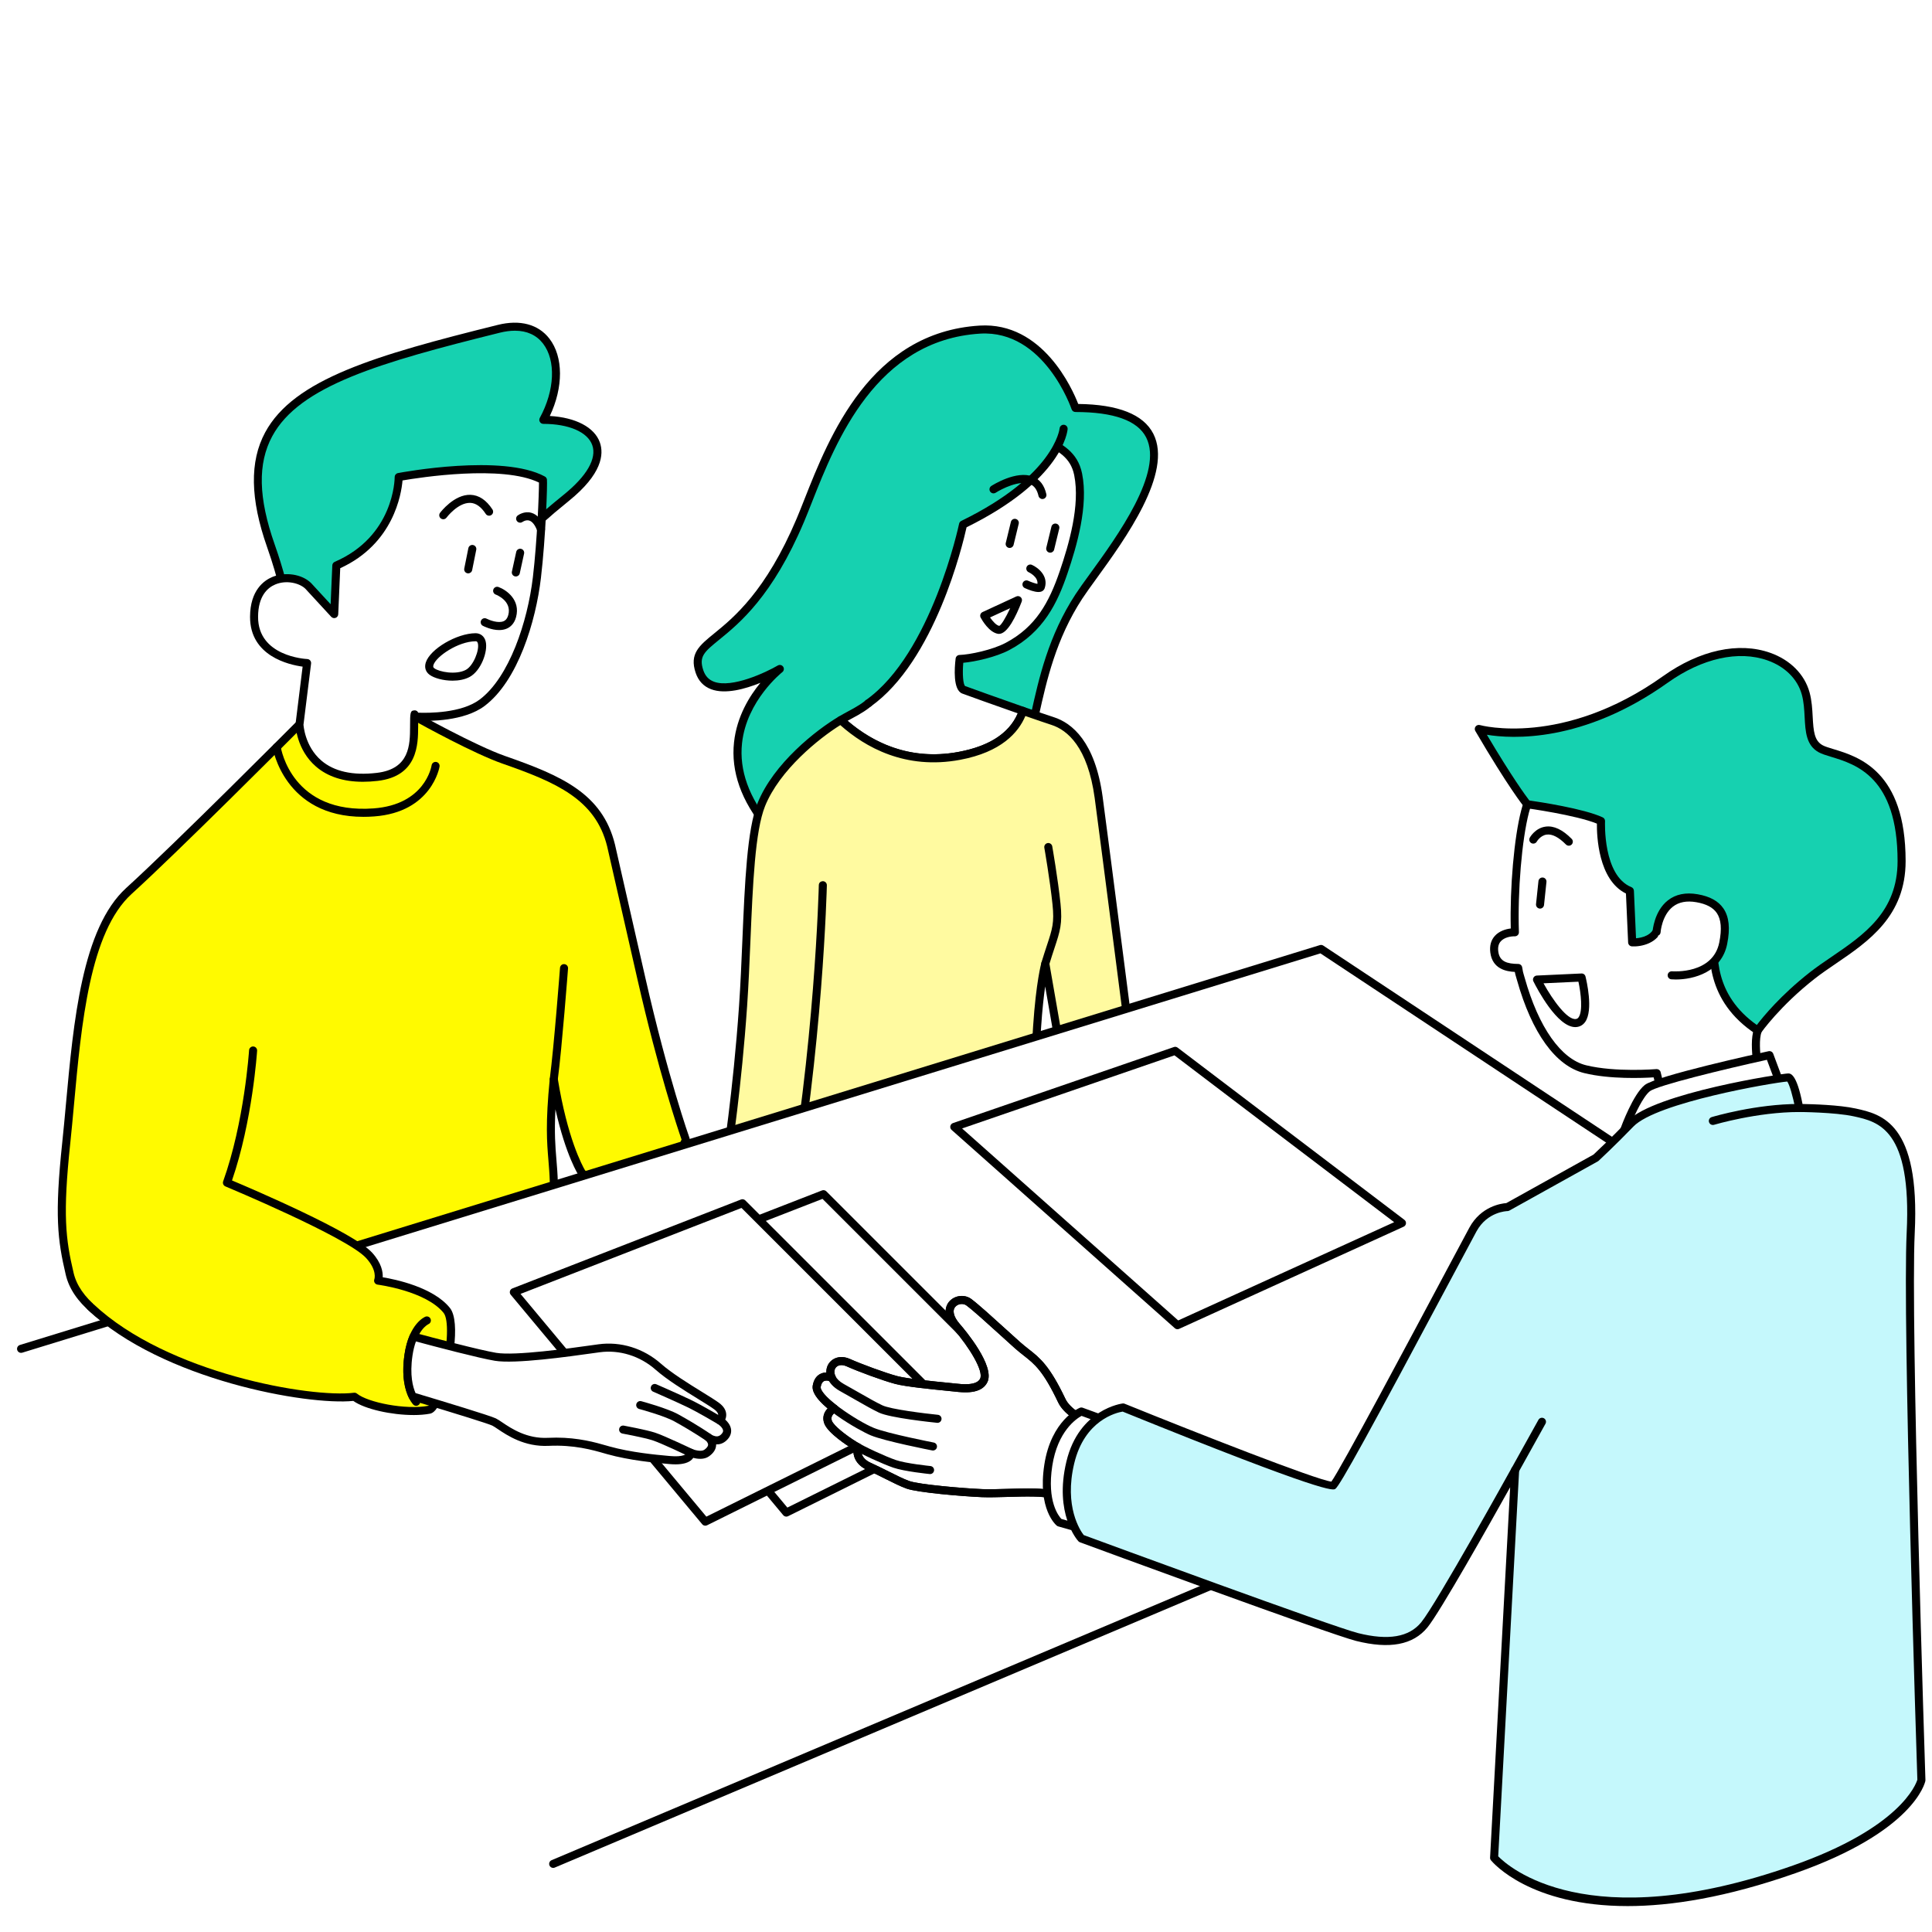 <?xml version="1.0" encoding="UTF-8"?>
<svg id="fig-faq-relation" xmlns="http://www.w3.org/2000/svg" viewBox="0 0 240 240">
  <defs>
    <style>
      .cls-1 {
        fill: #fffa00;
      }

      .cls-1, .cls-2, .cls-3, .cls-4, .cls-5, .cls-6 {
        stroke-width: 0px;
      }

      .cls-2 {
        fill: #000;
      }

      .cls-3 {
        fill: #c5f8fc;
      }

      .cls-4 {
        fill: #fffaa0;
      }

      .cls-5 {
        fill: #fff;
      }

      .cls-6 {
        fill: #16d1b0;
      }
    </style>
  </defs>
  <rect class="cls-5" width="240" height="240"/>
  <g>
    <g>
      <g>
        <path class="cls-1" d="M18.651,166.561c-5.254-2.028-9.149-4.724-9.995-8.318-1.033-4.389-1.361-7.457-.425-16.281,1.13-10.655,1.557-25.626,7.787-31.289,6.229-5.663,21.186-20.694,21.186-20.694l14.353-.967s7.238,4.053,11.04,5.38c6.371,2.223,11.751,4.345,13.308,10.618.057.23,2.011,8.809,3.775,16.564,2.866,12.602,5.512,19.983,5.512,19.983,0,0-1.517,4.734-6.265,5.309-3.504.425-6.586-1.069-6.586-1.069,0,0-2.171-3.233-3.551-11.728-.956,9.663.351,9.326-.057,16.62-.224,3.996,2.336,3.292,1.274,7.645-.815,3.341-12.105,23.376-51.357,8.227Z"/>
        <path class="cls-2" d="M44.542,172.635c-6.793,0-15.369-1.478-26.071-5.608-6.029-2.327-9.496-5.244-10.302-8.669-1.021-4.341-1.397-7.379-.435-16.449.16-1.507.306-3.1.456-4.741.938-10.252,2.001-21.873,7.492-26.865,6.148-5.59,21.018-20.527,21.167-20.677.086-.086.2-.138.321-.146l14.353-.967c.1-.004.194.016.278.063.072.04,7.244,4.047,10.96,5.344,6.991,2.439,12.061,4.653,13.629,10.97.058.234,2.006,8.785,3.777,16.574,2.827,12.429,5.469,19.852,5.495,19.925.037.104.039.217.005.321-.066.206-1.672,5.046-6.681,5.653-3.607.434-6.732-1.053-6.864-1.116-.08-.039-.147-.098-.197-.171-.077-.114-1.616-2.459-2.926-8.268-.152,2.948-.014,4.615.121,6.241.143,1.713.29,3.484.111,6.667-.094,1.677.321,2.411.76,3.188.553.978,1.125,1.989.501,4.549-.392,1.606-3.095,7.02-10.138,10.7-3.596,1.879-8.739,3.482-15.813,3.482ZM18.832,166.095c21.498,8.296,34.195,5.76,41.061,2.172,6.831-3.57,9.333-8.836,9.63-10.051.531-2.175.12-2.9-.399-3.819-.468-.828-.999-1.766-.888-3.735.174-3.114.03-4.85-.109-6.529-.187-2.249-.379-4.575.168-10.112.025-.25.231-.442.482-.451.268.005.469.172.509.42,1.202,7.397,3.024,10.774,3.403,11.416.604.263,3.259,1.319,6.18.965,3.916-.475,5.494-4.036,5.794-4.815-.411-1.183-2.865-8.422-5.469-19.87-1.777-7.813-3.717-16.33-3.773-16.554-1.447-5.829-6.295-7.932-12.987-10.267-3.565-1.244-9.966-4.774-10.99-5.343l-14.018.944c-1.501,1.506-15.215,15.255-21.07,20.578-5.204,4.73-6.248,16.145-7.169,26.216-.151,1.646-.297,3.244-.458,4.755-.946,8.917-.581,11.885.415,16.114.726,3.085,3.985,5.765,9.688,7.966Z"/>
      </g>
      <g>
        <path class="cls-6" d="M36.054,80.21s.578-3.936-2.405-12.418c-6.178-17.564,5.738-21.34,28.316-26.947,6.828-1.696,8.864,5.19,5.531,11.309,6.323.003,9.897,3.988,2.854,9.685-5.798,4.69-4.251,4.197-4.251,4.197l-30.045,14.174Z"/>
        <path class="cls-2" d="M36.055,80.709c-.105,0-.21-.033-.297-.098-.148-.109-.224-.291-.199-.473.006-.039.511-3.956-2.382-12.181-2.104-5.98-2.181-10.639-.238-14.242,3.579-6.636,13.769-9.597,28.905-13.356,2.751-.683,5.026-.078,6.404,1.706,1.746,2.26,1.745,6.045.052,9.611,3.202.176,5.551,1.402,6.217,3.287.521,1.472.274,3.927-3.853,7.265-2.8,2.265-3.767,3.23-4.101,3.623,0,0,0,.002,0,.003.096.245-.014.523-.252.635l-30.045,14.173c-.068.032-.14.047-.212.047ZM63.964,41.082c-.582,0-1.21.083-1.879.249-14.878,3.695-24.883,6.586-28.267,12.861-1.827,3.387-1.73,7.656.302,13.435,2.228,6.334,2.498,10.164,2.48,11.773l28.82-13.595c.167-.498,1.103-1.513,4.615-4.354,2.866-2.318,4.123-4.503,3.539-6.154-.576-1.628-2.905-2.641-6.079-2.642-.177,0-.34-.093-.43-.245-.09-.152-.094-.34-.009-.495,1.864-3.423,2.024-7.135.4-9.238-.817-1.058-2.006-1.596-3.493-1.596Z"/>
      </g>
      <g>
        <path class="cls-5" d="M38.292,72.785c-1.69-1.655-6.707-1.63-6.73,3.831-.023,5.461,6.589,5.752,6.589,5.752l-.947,7.611s.247,7.619,9.647,6.529c4.647-.539,4.582-4.118,4.591-6.352s.115-1.144.115-1.144c0,0,5.466.446,8.339-1.716,3.677-2.768,6.091-9.528,6.801-15.548.601-5.099.807-11.744.748-12.112-5.145-2.8-17.917-.376-17.917-.376,0,0,0,7.641-7.749,10.993l-.261,6.032-3.227-3.501Z"/>
        <path class="cls-2" d="M45.083,97.115c-2.416,0-4.372-.633-5.831-1.891-2.418-2.085-2.543-5.102-2.547-5.229l.888-7.183c-1.653-.221-6.552-1.292-6.531-6.198.014-3.297,1.737-4.509,2.763-4.938,1.618-.675,3.69-.354,4.818.751.006.006.012.012.018.019l2.411,2.616.209-4.83c.008-.191.125-.361.301-.438,7.342-3.176,7.447-10.236,7.448-10.535,0-.24.171-.446.407-.491.528-.1,13.008-2.425,18.25.428.136.074.23.207.254.36.074.462-.141,7.125-.746,12.25-.634,5.378-2.848,12.766-6.997,15.889-2.541,1.912-6.867,1.898-8.248,1.84-.003.164-.005.368-.006.622v.112c-.008,2.151-.022,6.155-5.033,6.735-.635.074-1.244.11-1.826.11ZM37.7,90.04c.007,0,.147,2.661,2.214,4.435,1.589,1.364,3.904,1.882,6.879,1.536,4.129-.479,4.14-3.523,4.148-5.746v-.112c.007-1.595.008-1.882.539-1.907.256-.02.397.124.474.287,1.233.047,5.363.076,7.64-1.637,3.648-2.745,5.946-9.616,6.605-15.207.539-4.571.759-10.424.756-11.743-4.578-2.229-14.839-.626-16.951-.263-.14,1.672-1.105,7.868-7.739,10.901l-.248,5.723c-.009.202-.138.379-.328.448-.19.069-.402.018-.54-.131l-3.217-3.491c-.729-.704-2.354-1.108-3.724-.534-.974.407-2.137,1.435-2.148,4.019-.021,4.91,5.861,5.238,6.112,5.25.139.006.27.071.359.177s.131.246.114.384l-.947,7.611h0Z"/>
      </g>
      <g>
        <path class="cls-5" d="M61.757,73.392s2.465.904,1.868,3.136c-.597,2.232-3.413.768-3.413.768"/>
        <path class="cls-2" d="M62.005,78.269c-.97,0-1.893-.461-2.025-.53-.245-.127-.339-.428-.212-.673.127-.245.428-.341.673-.214.364.188,1.458.611,2.126.313.281-.125.469-.375.574-.767.47-1.757-1.476-2.507-1.559-2.538-.258-.096-.39-.384-.294-.642s.38-.392.641-.296c1.001.367,2.745,1.62,2.178,3.735-.231.864-.747,1.251-1.138,1.424-.308.136-.639.188-.964.188Z"/>
      </g>
      <g>
        <path class="cls-5" d="M59.077,79.159c-2.935.025-6.963,3.113-5.421,4.258.802.596,3.085.967,4.451.234,1.536-.824,2.606-4.506.97-4.492Z"/>
        <path class="cls-2" d="M56.219,84.555c-1.158,0-2.299-.318-2.862-.736-.491-.365-.659-.923-.46-1.532.546-1.676,3.836-3.608,6.175-3.627h0c.599-.002,1.094.37,1.257,1.004.323,1.264-.599,3.685-1.986,4.428-.612.329-1.372.463-2.124.463ZM59.081,79.66c-2.168.018-4.885,1.872-5.233,2.937-.083.253.003.343.105.419.614.456,2.69.852,3.917.195.932-.5,1.707-2.451,1.49-3.299-.061-.235-.167-.249-.279-.252h0ZM59.077,79.16h.01-.01Z"/>
      </g>
      <g>
        <line class="cls-5" x1="58.671" y1="68.196" x2="58.162" y2="70.726"/>
        <path class="cls-2" d="M58.163,71.226c-.033,0-.066-.003-.099-.01-.271-.055-.446-.318-.392-.589l.509-2.53c.054-.271.32-.447.589-.392.271.055.446.318.392.589l-.509,2.53c-.048.237-.256.401-.49.401Z"/>
      </g>
      <g>
        <line class="cls-5" x1="64.614" y1="68.665" x2="64.079" y2="71.111"/>
        <path class="cls-2" d="M64.079,71.611c-.036,0-.071-.004-.107-.012-.27-.059-.44-.326-.381-.595l.536-2.446c.059-.271.326-.44.595-.381.27.059.44.326.381.595l-.536,2.446c-.051.234-.258.393-.488.393Z"/>
      </g>
      <g>
        <path class="cls-5" d="M55.065,64.007s3.196-4.277,5.693-.443"/>
        <path class="cls-2" d="M55.064,64.506c-.104,0-.209-.032-.299-.1-.221-.166-.266-.478-.101-.699.07-.094,1.751-2.3,3.779-2.239,1.048.034,1.968.647,2.733,1.822.151.231.085.541-.146.692-.232.15-.542.085-.692-.146-.576-.885-1.224-1.345-1.925-1.369-1.541-.035-2.935,1.819-2.948,1.838-.099.131-.249.2-.401.2Z"/>
      </g>
      <g>
        <path class="cls-5" d="M70.065,120.265s-.743,9.769-1.274,13.804"/>
        <path class="cls-2" d="M68.792,134.569c-.021,0-.043-.001-.066-.004-.273-.036-.466-.287-.43-.561.523-3.976,1.264-13.679,1.271-13.776.021-.275.258-.486.537-.46.275.021.481.261.46.537-.007.098-.75,9.829-1.277,13.831-.033.251-.248.435-.495.435Z"/>
      </g>
      <path class="cls-2" d="M45.139,101.469c-9.827,0-11.248-8.489-11.262-8.579-.042-.272.145-.527.417-.569.273-.039.528.145.571.417.054.344,1.431,8.421,11.534,7.685,6.372-.466,7.186-5.156,7.217-5.355.043-.272.296-.457.57-.417.272.042.459.295.418.568-.008.057-.941,5.675-8.132,6.201-.461.034-.906.05-1.334.05Z"/>
      <g>
        <path class="cls-5" d="M64.614,64.431s1.626-1.23,2.586,1.316"/>
        <path class="cls-2" d="M67.2,66.248c-.202,0-.393-.124-.468-.324-.268-.709-.609-1.144-.99-1.258-.422-.125-.826.164-.83.167-.223.162-.535.115-.698-.105-.164-.22-.121-.529.098-.695.032-.024.794-.591,1.7-.33.708.205,1.265.833,1.655,1.868.098.258-.033.547-.292.644-.058.022-.118.032-.176.032Z"/>
      </g>
    </g>
    <g>
      <g>
        <path class="cls-6" d="M133.591,50.681s-3.393-10.263-11.871-9.735c-14.795.92-19.338,16.674-22.298,23.675-6.796,16.069-14.122,14.059-12.53,18.798,1.55,4.611,9.981-.319,9.981-.319,0,0-10.795,8.388-1.451,19.644,9.344,11.255,27.317-1.745,30.467-6.134s2.308-13.616,8.148-22.536c3.542-5.41,19.328-23.394-.446-23.394Z"/>
        <path class="cls-2" d="M105.089,107.719c-4.106,0-7.486-1.564-10.052-4.655-2.955-3.559-4.251-7.214-3.853-10.864.349-3.198,1.92-5.733,3.277-7.378-1.877.763-4.357,1.461-6.119.8-.939-.352-1.587-1.04-1.925-2.044-.796-2.37.44-3.376,2.311-4.899,2.399-1.953,6.413-5.221,10.233-14.253.307-.727.632-1.548.983-2.438,3.058-7.741,8.175-20.698,21.745-21.542,7.858-.482,11.549,7.921,12.252,9.736,4.966.055,8.104,1.3,9.329,3.701,2.47,4.842-3.504,13.08-7.074,18.002-.706.974-1.315,1.814-1.74,2.463-3.286,5.018-4.451,10.253-5.387,14.46-.731,3.288-1.363,6.128-2.774,8.093-2.044,2.848-11.481,10.484-20.623,10.806-.196.007-.391.01-.583.01ZM96.873,82.601c.161,0,.318.078.414.22.148.218.101.513-.106.675-.044.035-4.428,3.509-5.003,8.823-.364,3.367.857,6.768,3.629,10.107,2.478,2.985,5.777,4.43,9.83,4.284,8.385-.295,17.711-7.417,19.846-10.39,1.292-1.799,1.903-4.546,2.61-7.728.954-4.286,2.14-9.62,5.526-14.791.438-.669,1.054-1.519,1.768-2.502,3.435-4.736,9.184-12.664,6.992-16.96-1.068-2.095-4.025-3.157-8.787-3.157-.215,0-.407-.138-.475-.343-.033-.099-3.388-9.88-11.366-9.394-12.936.805-17.907,13.391-20.877,20.911-.354.898-.682,1.727-.992,2.46-3.917,9.261-8.052,12.627-10.522,14.639-1.87,1.522-2.569,2.092-1.994,3.805.24.714.674,1.181,1.328,1.426,2.239.837,6.481-1.171,7.927-2.017.079-.046.166-.068.252-.068Z"/>
      </g>
      <g>
        <path class="cls-5" d="M119.171,93.895c5.153-.963,7.166-3.421,7.908-5.583-3.065-1.071-6.767-2.393-7.377-2.628-.92-.354-.496-3.823-.496-3.823,1.354-.04,4.207-.637,5.946-1.557,4.049-2.141,5.719-5.536,6.973-9.214,1.264-3.707,2.552-8.451,1.805-12.164-.69-3.433-3.904-3.852-6.796-5.769-6.3-4.176-5.708-1.805-8.495-1.805-5.415,0-11.68,3.179-12.636,14.009s4.077,14.52,4.077,14.52c0,0-.149,3.291-.715,5.096-.566,1.805-1.345,2.548-3.893,3.893-.292.154-.644.352-1.032.583,2.728,2.517,7.751,5.748,14.73,4.443Z"/>
        <path class="cls-2" d="M115.969,94.699c-5.339,0-9.321-2.532-11.866-4.879-.116-.107-.175-.263-.158-.42.016-.157.106-.297.242-.377.396-.235.756-.438,1.054-.595,2.483-1.311,3.131-1.95,3.649-3.601.452-1.441.631-3.93.679-4.72-.996-.87-4.929-4.967-4.062-14.789.299-3.394,2.131-14.466,13.134-14.466.704,0,1.15-.165,1.623-.34,1.511-.56,2.748-.689,7.148,2.228.783.519,1.597.928,2.384,1.324,2.098,1.055,4.08,2.051,4.625,4.764.803,3.993-.656,9.003-1.822,12.424-1.227,3.6-2.949,7.241-7.211,9.494-1.668.882-4.25,1.455-5.727,1.588-.121,1.363-.021,2.704.232,2.889.593.227,4.344,1.566,7.352,2.617.26.091.397.375.308.634-.73,2.127-2.761,4.879-8.29,5.913l-.092-.492.092.492c-1.149.215-2.249.312-3.294.312ZM105.291,89.54c2.919,2.515,7.555,5.03,13.789,3.864,3.824-.714,6.292-2.325,7.349-4.79-2.964-1.038-6.314-2.236-6.905-2.463-1.159-.446-.954-3.19-.812-4.35.03-.246.234-.432.481-.439,1.278-.038,4.076-.626,5.727-1.5,3.734-1.974,5.392-4.999,6.733-8.933,1.129-3.312,2.543-8.149,1.788-11.905-.449-2.235-2.058-3.044-4.093-4.067-.814-.409-1.656-.832-2.488-1.384-4.294-2.846-5.157-2.528-6.249-2.124-.509.188-1.086.402-1.969.402-3.29,0-11.059,1.321-12.138,13.554-.916,10.377,3.828,14.038,3.876,14.073.133.099.21.259.203.425-.006.137-.158,3.377-.737,5.223-.639,2.037-1.64,2.868-4.137,4.186-.128.067-.268.144-.417.228Z"/>
      </g>
      <path class="cls-6" d="M107.863,87.368c8.389-5.946,11.77-22.209,11.77-22.209,12.05-5.869,12.493-11.896,12.493-11.896l-11.999-8.176s-12.211,1.55-16.458,15.29c-4.247,13.741,4.195,26.991,4.195,26.991Z"/>
      <path class="cls-2" d="M129.007,73.542c-.503,0-1.172-.248-1.701-.487-.251-.114-.363-.41-.25-.662.113-.251.41-.363.662-.25.412.186.892.345,1.156.39.107-.905-1.075-1.443-1.088-1.449-.252-.112-.366-.408-.253-.66.112-.252.408-.367.66-.253.768.342,2.087,1.387,1.581,2.897-.061.181-.194.324-.375.403-.111.049-.244.07-.391.07Z"/>
      <path class="cls-2" d="M125.426,68.07c-.039,0-.079-.004-.119-.014-.269-.065-.433-.336-.368-.604l.637-2.62c.065-.269.335-.435.604-.368.269.065.433.336.368.604l-.637,2.62c-.056.229-.26.382-.485.382Z"/>
      <path class="cls-2" d="M130.463,68.656c-.039,0-.079-.004-.119-.014-.269-.065-.433-.336-.368-.604l.637-2.619c.065-.268.337-.433.604-.368.269.065.433.336.368.604l-.637,2.619c-.056.229-.26.382-.485.382Z"/>
      <path class="cls-2" d="M124.098,78.745c-.039,0-.077-.003-.116-.009-1.109-.171-1.993-1.706-2.158-2.012-.066-.122-.079-.265-.035-.396.043-.131.14-.238.265-.296l4.191-1.937c.185-.084.403-.05.552.089.148.139.198.354.125.544-.713,1.853-1.771,4.016-2.823,4.016ZM122.985,76.703c.34.491.799.991,1.149,1.045.239-.09.81-1.022,1.355-2.202l-2.504,1.157Z"/>
      <path class="cls-2" d="M107.864,87.868c-.157,0-.311-.073-.408-.211-.16-.225-.107-.537.119-.697,8.13-5.763,11.536-21.742,11.569-21.903.032-.151.132-.28.271-.348,11.578-5.639,12.208-11.428,12.212-11.486.024-.273.266-.479.538-.457.274.021.479.259.459.533-.019.256-.597,6.309-12.553,12.202-.471,2.128-3.927,16.61-11.918,22.274-.088.062-.188.092-.289.092Z"/>
      <path class="cls-2" d="M129.493,61.992c-.228,0-.434-.157-.487-.389-.176-.769-.52-1.249-1.053-1.466-1.31-.533-3.522.593-4.265,1.071-.233.148-.542.082-.691-.149-.15-.232-.083-.541.148-.691.126-.083,3.125-1.995,5.183-1.158.847.345,1.402,1.075,1.652,2.17.062.27-.107.538-.376.599-.038.009-.075.013-.112.013Z"/>
      <g>
        <path class="cls-4" d="M129.202,138.913c-.864-1.27-.737-5.871-.368-11.392.368-5.521,1.018-7.813,1.018-7.813l3.513,20.201,8.211-1.416s-4.474-34.869-5.097-39.429c-.886-6.49-3.519-8.783-5.713-9.491-.739-.238-2.131-.717-3.686-1.26-.742,2.163-2.755,4.62-7.908,5.583-6.979,1.305-12.001-1.926-14.73-4.443-2.996,1.78-8.011,5.885-9.869,10.502-1.775,4.411-1.626,15.745-2.265,25.017-.749,10.877-2.124,19.502-2.124,19.502,0,0,5.898,12.729,28.174,7.036,17.419-4.452,11.709-11.328,10.845-12.597Z"/>
        <path class="cls-2" d="M107.812,153.46c-13.822,0-18.032-8.668-18.082-8.776-.042-.09-.056-.19-.04-.289.014-.086,1.379-8.73,2.118-19.458.181-2.617.299-5.43.414-8.149.299-7.085.581-13.778,1.886-17.021,1.987-4.938,7.27-9.078,10.078-10.745.189-.113.432-.088.594.062,2.875,2.652,7.689,5.556,14.299,4.319,4.059-.758,6.591-2.526,7.527-5.254.043-.126.135-.229.255-.288.119-.058.257-.066.383-.022,1.551.542,2.938,1.019,3.675,1.256,2.245.725,5.117,3.03,6.056,9.899.615,4.511,5.052,39.085,5.097,39.434.034.266-.147.511-.411.556l-8.211,1.416c-.271.044-.53-.135-.578-.407l-3.036-17.458c-.173,1.218-.36,2.874-.503,5.018-.194,2.906-.647,9.71.283,11.078h0l.118.168c.607.859,2.221,3.139,1.241,5.806-1.13,3.073-5.333,5.559-12.493,7.389-4.068,1.04-7.605,1.466-10.669,1.466ZM90.703,144.39c.702,1.292,7.153,11.845,27.531,6.636,6.726-1.719,10.807-4.058,11.803-6.765.799-2.173-.545-4.072-1.119-4.883l-.128-.183c-.809-1.189-.937-4.472-.454-11.707.368-5.511,1.008-7.82,1.036-7.916.063-.225.253-.377.507-.363.233.012.427.184.467.414l3.428,19.708,7.247-1.249c-.539-4.197-4.46-34.734-5.035-38.951-.868-6.354-3.4-8.447-5.371-9.083-.668-.215-1.867-.626-3.24-1.104-.862,2.046-2.98,4.484-8.11,5.443-6.805,1.274-11.809-1.579-14.88-4.313-2.615,1.628-7.531,5.556-9.347,10.067-1.241,3.083-1.52,9.692-1.815,16.69-.115,2.726-.234,5.545-.415,8.175-.687,9.963-1.912,18.14-2.104,19.383Z"/>
      </g>
      <path class="cls-2" d="M97.923,151.27c-.03,0-.061-.002-.092-.008-.271-.051-.451-.312-.4-.583,3.784-20.355,4.28-40.524,4.285-40.725.006-.276.188-.475.511-.489.276.006.495.235.489.511-.005.202-.503,20.452-4.301,40.885-.045.241-.255.409-.491.409Z"/>
      <g>
        <path class="cls-4" d="M130.223,105.222s.698,3.981,1.021,7.079c.318,3.046-.248,3.62-1.393,7.407"/>
        <path class="cls-2" d="M129.852,120.208c-.048,0-.097-.007-.145-.021-.265-.08-.414-.359-.334-.623.255-.843.481-1.528.675-2.116.681-2.059.936-2.829.699-5.095-.318-3.044-1.009-7.004-1.017-7.044-.047-.272.134-.531.406-.579.275-.048.531.135.579.406.007.04.704,4.034,1.025,7.113.259,2.479-.055,3.429-.744,5.512-.192.582-.416,1.258-.668,2.091-.065.216-.264.355-.479.355Z"/>
      </g>
    </g>
    <g>
      <polyline class="cls-5" points="2.618 167.557 164.106 117.883 231.683 162.633 68.718 231.538"/>
      <path class="cls-2" d="M68.718,232.038c-.195,0-.38-.114-.46-.305-.107-.254.011-.548.266-.655l162.106-68.542-66.603-44.105L2.765,168.035c-.265.082-.543-.068-.625-.331-.081-.264.067-.543.331-.625l161.489-49.674c.143-.044.298-.021.423.061l67.577,44.75c.154.102.239.28.222.463-.017.183-.134.342-.303.414l-162.965,68.905c-.063.027-.13.04-.195.04Z"/>
    </g>
    <path class="cls-2" d="M146.271,165.12c-.12,0-.239-.043-.332-.126l-27.728-24.633c-.133-.118-.193-.298-.158-.472s.16-.317.328-.375l27.442-9.447c.156-.056.332-.027.465.074l28.171,21.392c.14.106.214.279.195.454-.02.175-.13.327-.29.399l-27.885,12.688c-.066.03-.137.045-.207.045ZM119.515,140.181l26.845,23.849,26.827-12.207-27.292-20.724-26.38,9.082Z"/>
    <path class="cls-2" d="M97.678,188.399c-.145,0-.287-.063-.384-.18l-23.785-28.507c-.103-.124-.141-.289-.101-.445.041-.156.153-.283.303-.341l28.402-11.048c.185-.072.394-.028.535.112l24.918,24.914c.114.114.166.275.14.435-.026.159-.127.295-.271.367l-29.536,14.642c-.071.035-.147.052-.222.052ZM74.723,159.606l23.086,27.67,28.559-14.157-24.195-24.19-27.45,10.677Z"/>
    <g>
      <polygon class="cls-5" points="117.15 174.385 87.614 189.026 63.83 160.52 92.232 149.471 117.15 174.385"/>
      <path class="cls-2" d="M87.614,189.526c-.145,0-.287-.063-.384-.18l-23.784-28.507c-.103-.124-.141-.289-.101-.445.041-.156.153-.283.303-.341l28.402-11.048c.184-.072.395-.028.535.112l24.918,24.914c.114.114.166.275.14.435-.026.159-.127.295-.271.367l-29.536,14.642c-.071.035-.147.052-.222.052ZM64.66,160.733l23.086,27.67,28.559-14.157-24.195-24.19-27.45,10.678Z"/>
    </g>
    <g>
      <g>
        <g>
          <path class="cls-5" d="M131.898,173.995c-2.411-5.078-3.59-5.18-5.539-6.924-1.949-1.744-4.77-4.377-6.001-5.3-1.231-.923-3.702.495-1.539,2.992,1.333,1.539,4.103,5.232,3.385,6.719-.613,1.271-2.77.975-3.693.872-.923-.103-5.642-.513-7.181-.923-1.539-.41-4.588-1.541-5.95-2.154-1.587-.714-2.723.631-2.015,1.945l-.222-.15s-1.405-.506-1.689,1.132c-.126.724.869,1.77,2.168,2.773l-.006-.004s-1.16.585-.75,1.689c.322.865,2.171,2.196,3.248,2.862.133.083.291.173.466.27h0s-.521,1.523,1.39,2.383c1.803.811,3.53,1.809,4.812,2.271,1.282.461,6.753.933,9.215,1.036,2.462.103,7.181-.359,8.771.205s7.181,2.77,7.181,2.77l3.539-9.481s-8.108-1.859-9.591-4.982Z"/>
          <path class="cls-2" d="M137.95,188.959c-.062,0-.125-.012-.184-.035-.056-.022-5.601-2.209-7.164-2.764-.949-.337-3.326-.269-5.425-.208-1.196.034-2.326.066-3.2.03-2.458-.103-7.991-.571-9.363-1.064-.775-.279-1.699-.743-2.676-1.233-.693-.348-1.426-.716-2.172-1.052-1.521-.685-1.818-1.826-1.745-2.583-.06-.035-.116-.069-.169-.102-.498-.308-3.005-1.907-3.453-3.113-.302-.812.009-1.455.41-1.872-1.374-1.149-1.979-2.083-1.846-2.847.116-.666.405-1.137.861-1.402.284-.165.578-.216.831-.218-.021-.497.142-.973.48-1.336.585-.627,1.525-.758,2.452-.341,1.347.607,4.382,1.73,5.873,2.127,1.228.327,4.649.665,6.294.827.365.036.649.064.813.082l.109.013c.791.089,2.641.299,3.078-.605.457-.945-1.326-3.882-3.312-6.174-1.315-1.518-1.111-2.782-.48-3.459.69-.741,1.9-.857,2.696-.26.92.69,2.655,2.265,4.333,3.789.598.543,1.181,1.072,1.701,1.538.392.351.752.633,1.097.904,1.393,1.094,2.595,2.038,4.561,6.178,1.13,2.381,7.062,4.207,9.251,4.709.14.032.26.124.329.25.068.127.079.277.028.412l-3.539,9.481c-.047.126-.142.228-.265.282-.065.029-.134.043-.204.043ZM127.723,184.903c1.34,0,2.517.068,3.214.315,1.325.47,5.332,2.042,6.723,2.589l3.165-8.479c-1.901-.492-8.028-2.275-9.378-5.119h0c-1.865-3.928-2.928-4.763-4.275-5.82-.361-.284-.737-.579-1.146-.946-.522-.467-1.107-.998-1.707-1.543-1.583-1.438-3.377-3.067-4.26-3.729-.395-.295-1.019-.23-1.365.142-.433.464-.245,1.258.504,2.122.747.862,4.423,5.263,3.457,7.264-.745,1.542-3.004,1.287-4.09,1.164l-.108-.012c-.162-.018-.442-.046-.801-.081-1.799-.178-5.147-.508-6.454-.856-1.56-.416-4.617-1.547-6.025-2.181-.534-.24-1.023-.198-1.31.11-.264.284-.287.721-.06,1.142.109.203.066.453-.104.608-.171.154-.425.172-.615.044l-.159-.107c-.132-.034-.404-.065-.606.054-.186.111-.312.348-.374.707-.012.069-.058.717,1.98,2.292.211.163.257.464.104.683-.061.086-.144.148-.236.182-.186.109-.675.462-.459,1.042.228.615,1.738,1.804,3.042,2.611.128.08.277.166.444.257.212.117.311.37.232.6-.034.108-.306,1.123,1.122,1.766.759.342,1.505.716,2.21,1.07.95.477,1.847.928,2.566,1.186,1.207.435,6.632.905,9.066,1.007.84.036,1.952.003,3.129-.031.871-.025,1.753-.051,2.574-.051Z"/>
        </g>
        <path class="cls-2" d="M115.896,180.188c-.032,0-.064-.003-.096-.009-.238-.046-5.865-1.146-7.634-1.875-1.311-.54-7.583-3.999-7.203-6.186.116-.666.405-1.138.861-1.402.672-.391,1.409-.145,1.491-.114.26.093.395.38.301.64-.093.259-.377.395-.636.302-.106-.035-.428-.098-.657.039-.186.111-.312.348-.374.707-.188,1.081,4.46,4.21,6.598,5.09,1.678.691,7.387,1.807,7.445,1.818.271.053.448.315.395.586-.046.239-.256.404-.49.404Z"/>
        <path class="cls-2" d="M115.537,183.112c-.017,0-.033,0-.05-.002-.128-.013-3.152-.319-4.525-.794-1.288-.446-3.952-1.649-5.109-2.365-.498-.309-3.006-1.907-3.454-3.114-.448-1.205.454-2.037.993-2.309.247-.125.547-.024.672.222.124.246.026.545-.219.67h0c-.126.066-.747.429-.509,1.069.228.615,1.738,1.804,3.042,2.611.998.618,3.567,1.806,4.91,2.271,1.263.438,4.267.742,4.297.745.275.027.475.272.448.547-.026.258-.243.45-.497.45Z"/>
        <path class="cls-2" d="M137.95,188.959c-.062,0-.125-.012-.184-.035-.056-.022-5.601-2.209-7.164-2.764-.949-.337-3.326-.269-5.425-.208-1.196.034-2.326.066-3.2.03-2.459-.103-7.993-.571-9.363-1.065-.776-.279-1.7-.743-2.679-1.234-.692-.348-1.424-.715-2.169-1.05-1.84-.829-1.889-2.325-1.658-3.001.09-.262.375-.399.635-.312.26.089.399.37.313.63-.037.118-.303,1.129,1.12,1.77.758.341,1.503.715,2.208,1.069.951.478,1.85.928,2.569,1.187,1.205.435,6.631.905,9.066,1.007.84.036,1.952.003,3.129-.031,2.292-.067,4.663-.135,5.788.265,1.325.47,5.332,2.042,6.723,2.589l3.165-8.479c-1.901-.492-8.029-2.275-9.378-5.119-1.865-3.928-2.929-4.763-4.275-5.82-.361-.283-.737-.579-1.146-.945-.521-.466-1.104-.996-1.702-1.539-1.585-1.439-3.381-3.071-4.265-3.734-.393-.294-1.018-.229-1.365.142-.433.465-.245,1.259.504,2.123.747.862,4.424,5.262,3.457,7.264-.745,1.542-3.004,1.287-4.09,1.164l-.893-.092c-1.803-.178-5.159-.508-6.469-.858-1.56-.416-4.617-1.547-6.025-2.181-.729-.329-1.249-.089-1.441.293-.245.486-.014,1.285,1.07,1.892.862.482,1.538.869,2.107,1.193,1.131.646,1.813,1.036,2.685,1.46,1.028.501,5.339,1.024,6.914,1.183.275.028.475.273.447.548s-.271.476-.548.447c-.598-.061-5.877-.61-7.25-1.279-.901-.439-1.595-.835-2.743-1.491-.566-.324-1.24-.709-2.099-1.19-1.658-.928-1.927-2.317-1.475-3.214.406-.807,1.479-1.325,2.745-.756,1.347.607,4.382,1.73,5.873,2.127,1.231.328,4.661.666,6.31.829l.907.093c.791.089,2.641.299,3.078-.605.457-.946-1.326-3.882-3.312-6.174-1.315-1.519-1.111-2.783-.48-3.459.69-.742,1.9-.858,2.696-.26.921.691,2.658,2.268,4.337,3.793.597.542,1.178,1.069,1.697,1.534.392.35.752.633,1.097.904,1.393,1.093,2.595,2.038,4.561,6.178,1.13,2.381,7.062,4.207,9.251,4.709.14.032.26.124.329.25.068.127.079.277.028.412l-3.539,9.481c-.047.126-.142.228-.265.282-.065.029-.134.043-.204.043Z"/>
      </g>
      <g>
        <path class="cls-5" d="M221.04,106.967c1.334-8.856.977-8.206-12.768-9.745-14.935-1.672-17.472-1.606-18.822,3.582-.904,3.474-1.434,9.917-1.263,15.01-.909-.02-2.816.387-2.559,2.443.236,1.89,1.966,1.977,2.972,1.989.137.828.123.644.333,1.391,1.744,6.206,4.601,10.351,7.984,11.181,3.761.923,8.889.488,8.889.488l1.42,5.838,11.899-3.009s-1.592-5.796-.772-8.121c.821-2.325,1.353-12.19,2.686-21.046Z"/>
        <path class="cls-2" d="M207.226,139.643c-.09,0-.18-.024-.258-.072-.114-.069-.196-.181-.228-.31l-1.32-5.427c-1.327.084-5.418.255-8.623-.531-3.537-.869-6.5-4.964-8.346-11.532l-.126-.431c-.068-.225-.099-.333-.149-.605-1.029-.049-2.787-.346-3.045-2.417-.104-.836.085-1.529.565-2.06.516-.571,1.29-.84,1.977-.919-.125-5.086.418-11.303,1.293-14.661,1.495-5.746,4.661-5.599,19.362-3.953.975.109,1.883.208,2.728.299,6.189.669,9.014.975,10.264,2.595,1.066,1.382.807,3.496.216,7.422-.609,4.048-1.046,8.255-1.431,11.967-.455,4.389-.814,7.855-1.278,9.171-.63,1.785.351,6.251.782,7.822.036.129.018.268-.05.384-.068.116-.179.2-.31.233l-11.899,3.009c-.041.01-.082.015-.123.015ZM205.806,132.805c.229,0,.431.156.485.382l1.301,5.348,10.922-2.762c-.371-1.483-1.359-5.869-.633-7.926.425-1.204.796-4.789,1.227-8.941.386-3.723.824-7.942,1.436-12.012h0c.55-3.65.798-5.604-.019-6.664-.989-1.283-3.86-1.593-9.579-2.211-.846-.091-1.755-.189-2.731-.299-15.368-1.722-17.078-1.421-18.283,3.21-.882,3.387-1.418,9.778-1.247,14.867.005.137-.047.271-.144.368s-.227.146-.367.148c-.534-.012-1.31.142-1.737.615-.28.31-.383.724-.315,1.266.158,1.266,1.106,1.536,2.481,1.551.243.003.448.179.488.418.093.563.111.625.19.887l.132.45c1.718,6.116,4.497,10.064,7.622,10.832,3.635.892,8.677.479,8.728.475.014-.001.028-.002.042-.002Z"/>
      </g>
      <g>
        <path class="cls-6" d="M189.706,99.905s6.663.909,9.176,2.086c0,0-.359,7.078,3.585,8.675l.285,6.396s2.798.162,3.311-1.998c1.077-4.536,4.688-2.607,6.463-2.046,1.775.561-2.808,9.266,5.828,14.994,0,0,2.321-3.345,6.79-6.843,4.312-3.376,11.079-6.099,11.079-14.202-.001-12.951-8.001-12.823-10.053-13.951s-1.108-4.146-1.865-6.879c-1.374-4.967-9.045-7.699-17.417-1.737-12.822,9.13-23.186,6.155-23.186,6.155,4.138,7.069,6.005,9.351,6.005,9.351Z"/>
        <path class="cls-2" d="M218.353,128.512c-.095,0-.191-.027-.276-.083-6.203-4.113-5.843-9.834-5.649-12.908.049-.786.117-1.862-.058-2.029-.201-.062-.431-.145-.678-.234-1.12-.404-2.654-.957-3.734-.373-.658.355-1.131,1.127-1.409,2.295-.482,2.03-2.722,2.45-3.826,2.381-.256-.015-.459-.221-.471-.477l-.271-6.088c-3.458-1.696-3.626-7.219-3.608-8.682-2.614-1.07-8.672-1.905-8.735-1.914-.125-.017-.239-.081-.319-.179-.077-.094-1.939-2.393-6.05-9.416-.103-.176-.088-.397.037-.559.125-.161.337-.23.532-.175.101.029,10.305,2.787,22.759-6.081,4.537-3.231,9.39-4.285,13.312-2.894,2.481.88,4.259,2.668,4.878,4.905.284,1.027.341,2.097.391,3.041.097,1.824.208,2.971,1.232,3.534.292.161.779.309,1.342.479,3.134.952,8.968,2.724,8.97,13.91,0,6.838-4.598,9.969-8.654,12.732-.934.636-1.815,1.236-2.617,1.863-4.35,3.406-6.664,6.702-6.687,6.735-.097.14-.253.215-.411.215ZM209.077,111.628c1.044,0,2.103.382,2.955.69.233.084.45.163.645.224.922.292.85,1.445.75,3.042-.189,3.001-.502,7.977,4.812,11.742.759-1,2.97-3.71,6.598-6.551.827-.648,1.722-1.257,2.67-1.903,4.04-2.751,8.217-5.597,8.217-11.906,0-10.444-5.171-12.015-8.26-12.953-.617-.188-1.15-.349-1.534-.561-1.564-.86-1.654-2.559-1.75-4.357-.049-.937-.101-1.905-.356-2.827-.531-1.917-2.079-3.459-4.249-4.229-3.61-1.281-8.129-.273-12.397,2.766-10.562,7.52-19.402,6.976-22.47,6.47,3.125,5.273,4.826,7.584,5.269,8.162,1.159.166,6.785,1.008,9.119,2.101.184.086.297.275.288.478-.003.067-.293,6.743,3.273,8.187.182.073.303.246.312.441l.264,5.909c.712-.055,2.044-.331,2.346-1.604.346-1.456.987-2.446,1.906-2.943.506-.274,1.048-.378,1.594-.378Z"/>
      </g>
      <g>
        <path class="cls-5" d="M205.785,115.776s.33-5.014,5.023-4.193c3.029.53,3.906,2.342,3.256,5.591-.885,4.426-6.402,3.983-6.402,3.983"/>
        <path class="cls-2" d="M208.193,121.677c-.203,0-.395-.008-.571-.022-.275-.022-.48-.263-.458-.538.022-.275.268-.474.538-.459.208.016,5.085.35,5.873-3.583.333-1.669.232-2.867-.311-3.66-.468-.685-1.3-1.123-2.541-1.34-1.195-.209-2.176-.021-2.914.559-1.372,1.078-1.523,3.154-1.524,3.175-.019.276-.258.475-.532.466-.275-.018-.484-.256-.466-.532.007-.104.186-2.545,1.904-3.896.971-.763,2.216-1.018,3.704-.758,1.521.266,2.566.842,3.194,1.76.703,1.027.856,2.474.466,4.421-.703,3.517-4.193,4.406-6.362,4.406Z"/>
      </g>
      <path class="cls-2" d="M191.309,112.869c-.018,0-.035,0-.053-.003-.274-.029-.474-.275-.445-.549l.301-2.863c.028-.275.28-.472.549-.445.274.029.474.275.445.549l-.301,2.863c-.027.257-.244.448-.497.448Z"/>
      <path class="cls-2" d="M195.688,127.591c-2.24,0-4.719-4.716-5.202-5.68-.076-.151-.07-.331.015-.477.086-.146.239-.239.409-.247l5.539-.257c.252-.015.451.148.508.378.105.423,1.001,4.174-.041,5.641-.266.374-.641.593-1.086.634-.047.004-.095.006-.142.006ZM191.741,122.15c1.149,2.089,2.939,4.549,3.998,4.438.155-.014.264-.079.362-.217.535-.752.294-2.958-.022-4.422l-4.337.201Z"/>
      <path class="cls-2" d="M194.882,105.056c-.129,0-.259-.05-.356-.149-.881-.896-1.705-1.327-2.394-1.23-.786.104-1.219.858-1.223.866-.135.239-.44.324-.679.193-.241-.134-.329-.435-.197-.676.026-.048.667-1.193,1.953-1.372,1.022-.146,2.122.367,3.253,1.519.194.197.191.514-.006.707-.098.096-.224.144-.351.144Z"/>
      <g>
        <path class="cls-5" d="M143.804,178.812l-9.479-3.469s-3.289,1.384-4.103,6.678c-.821,5.334,1.368,7.112,1.368,7.112l7.659,2.188,4.555-12.509Z"/>
        <path class="cls-2" d="M139.25,191.821c-.045,0-.092-.006-.137-.019l-7.659-2.188c-.065-.019-.125-.05-.178-.093-.098-.08-2.401-2.022-1.546-7.577.847-5.506,4.258-7.001,4.403-7.062.117-.048.247-.051.366-.009l9.479,3.469c.259.095.392.382.298.641l-4.555,12.509c-.073.202-.264.329-.47.329ZM131.846,188.686l7.093,2.026,4.225-11.603-8.809-3.224c-.648.353-2.975,1.898-3.638,6.21-.68,4.417.799,6.244,1.129,6.589Z"/>
      </g>
      <g>
        <path class="cls-5" d="M201.755,140.408s1.505-4.138,2.872-5.232c1.368-1.094,15.182-4.103,15.182-4.103l1.741,4.667-19.795,4.668Z"/>
        <path class="cls-2" d="M201.755,140.908c-.141,0-.277-.06-.374-.168-.122-.137-.159-.33-.096-.503.159-.437,1.594-4.303,3.029-5.452,1.418-1.134,13.962-3.891,15.388-4.201.24-.05.488.081.575.314l1.741,4.667c.05.134.041.284-.027.411s-.187.218-.326.251l-19.795,4.667c-.038.009-.077.013-.115.013ZM219.492,131.654c-5.327,1.171-13.647,3.188-14.552,3.913-.824.659-1.805,2.752-2.373,4.136l18.317-4.319-1.392-3.73Z"/>
      </g>
      <g>
        <path class="cls-3" d="M238.684,221.138s-1.871-57.047-1.329-67.979c.655-13.213-3.715-14.256-6.935-14.965-2.446-.539-6.917-.556-6.917-.556,0,0-.692-3.791-1.376-3.791s-16.341,2.398-19.574,5.749c-2.257,2.34-4.308,4.24-4.308,4.24l-10.986,6.112s-2.77.034-4.274,2.77c-1.505,2.735-16.554,31.273-17.375,31.82-.821.547-26.085-9.697-26.085-9.697,0,0-5.061.547-6.565,6.839-1.505,6.292,1.368,9.437,1.368,9.437,0,0,30.979,11.421,34.262,12.241,3.283.821,6.428.821,8.343-1.505,1.915-2.325,11.284-19.241,11.284-19.241l-2.612,48.168s9.279,11.284,37.284,1.436c14.571-5.124,15.797-11.079,15.797-11.079Z"/>
        <path class="cls-2" d="M202.185,236.78c-12.099,0-16.7-5.355-16.969-5.682-.08-.097-.12-.219-.113-.344l2.494-46.005c-2.516,4.505-8.726,15.534-10.281,17.423-1.785,2.167-4.681,2.714-8.851,1.671-3.271-.818-33.048-11.79-34.313-12.257-.075-.028-.143-.073-.196-.132-.125-.136-3.033-3.416-1.485-9.891,1.568-6.559,6.943-7.213,6.998-7.219.082-.009.165.002.242.034,9.074,3.679,23.806,9.452,25.676,9.675,1.095-1.454,9.987-18.14,14.304-26.241,1.443-2.708,2.507-4.705,2.854-5.335,1.45-2.636,3.955-2.978,4.57-3.022l10.832-6.025c.309-.288,2.203-2.064,4.245-4.18,3.373-3.495,19.301-5.902,19.934-5.902.291,0,1.048,0,1.791,3.795,1.176.019,4.552.11,6.61.563,3.189.703,8.008,1.764,7.328,15.479-.535,10.786,1.311,67.367,1.329,67.937.001.04-.002.079-.01.118-.052.254-1.452,6.291-16.121,11.449-8.623,3.032-15.487,4.092-20.867,4.092ZM186.113,230.597c1.192,1.228,11.012,10.148,36.607,1.147,13.351-4.695,15.292-10.099,15.461-10.664-.077-2.351-1.855-57.298-1.327-67.947.638-12.87-3.513-13.785-6.543-14.452-2.366-.521-6.768-.544-6.812-.544-.241,0-.447-.173-.49-.41-.281-1.537-.72-3.021-.991-3.375-1.762.144-16.214,2.591-19.108,5.59-2.241,2.323-4.308,4.241-4.328,4.26-.029.027-.062.051-.097.07l-10.986,6.111c-.071.04-.153.062-.235.063-.102.002-2.506.078-3.844,2.511-.346.629-1.407,2.621-2.847,5.323-10.432,19.575-14.138,26.305-14.688,26.672-.283.189-1.039.691-26.425-9.599-.754.125-4.725,1.038-6.016,6.44-1.285,5.375.767,8.365,1.182,8.899,2.171.8,30.969,11.4,34.083,12.179,3.758.939,6.321.502,7.836-1.337,1.864-2.264,11.139-18.997,11.232-19.166.113-.204.352-.301.576-.238.224.064.374.275.361.507l-2.6,47.958Z"/>
      </g>
      <path class="cls-2" d="M188.214,183.112c-.082,0-.166-.02-.243-.063-.241-.134-.328-.439-.194-.68l3.334-5.994c.134-.24.438-.329.68-.194.241.134.328.439.194.68l-3.334,5.994c-.091.164-.262.257-.438.257Z"/>
      <path class="cls-2" d="M212.776,139.749c-.215,0-.414-.14-.479-.356-.079-.264.071-.543.335-.623.222-.066,5.495-1.632,10.869-1.632.276,0,.5.224.5.5s-.224.5-.5.5c-5.223,0-10.528,1.574-10.582,1.59-.048.014-.096.021-.144.021Z"/>
    </g>
    <g>
      <g>
        <path class="cls-1" d="M31.441,130.494s-.557,8.919-3.247,16.423c0,0,15.198,6.324,17.662,9.026,1.646,1.805,1.114,3.143,1.114,3.143,0,0,6.167.768,8.528,3.697,1.581,1.961-.714,12.06-2.177,12.337-2.973.564-7.825-.403-9.291-1.613-5.256.658-23.36-2.297-32.766-11.148"/>
        <path class="cls-2" d="M51.365,175.78c-2.735,0-6.041-.729-7.478-1.753-5.667.574-23.677-2.563-32.965-11.303-.201-.189-.21-.506-.021-.707.19-.201.506-.21.707-.021,9.181,8.638,27.071,11.681,32.361,11.016.135-.019.273.022.38.11,1.314,1.085,6.036,2.049,8.879,1.507.287-.139,1.033-1.611,1.654-4.311.766-3.328.864-6.432.228-7.221-2.209-2.74-8.141-3.507-8.201-3.515-.154-.019-.29-.108-.369-.241-.079-.133-.092-.295-.035-.439.013-.036.367-1.102-1.02-2.622-2.361-2.589-17.333-8.838-17.484-8.901-.246-.102-.369-.379-.279-.63,2.636-7.352,3.214-16.197,3.219-16.285.017-.276.261-.488.53-.468.275.017.485.254.468.53-.005.088-.57,8.723-3.119,16.113,2.561,1.079,15.104,6.445,17.403,8.967,1.179,1.293,1.354,2.41,1.32,3.061,1.569.259,6.265,1.227,8.342,3.803,1.421,1.762.218,7.975-.825,10.811-.715,1.945-1.283,2.262-1.648,2.332-.609.116-1.309.169-2.05.169Z"/>
      </g>
      <path class="cls-2" d="M51.697,174.637c-.128,0-.255-.049-.353-.147-.072-.072-1.744-1.821-1.095-6.232.566-3.853,2.512-4.661,2.594-4.693.256-.101.547.025.648.282.1.254-.023.542-.275.646-.04.018-1.509.715-1.979,3.911-.569,3.866.806,5.373.82,5.387.188.199.183.515-.014.705-.098.094-.223.142-.349.142Z"/>
      <g>
        <g>
          <path class="cls-5" d="M89.428,176.469s.851-.854-.387-1.783c-1.215-.911-5.169-3.059-7.264-4.908-2.095-1.849-4.828-2.641-7.378-2.289-2.55.352-10.202,1.496-12.843,1.056-2.11-.352-7.93-1.898-10.187-2.506-.256.588-.484,1.334-.624,2.29-.397,2.701.107,4.322.52,5.14,2.586.774,9.373,2.819,10.109,3.175.911.44,3.188,2.641,6.741,2.465,3.552-.176,6.108.677,7.469,1.056,2.925.815,6.302,1.084,7.584,1.204,2.742.257,2.653-.897,2.653-.897,0,0,1.25.533,1.958.033,1.398-.988.216-1.946.216-1.946,0,0,1.222.961,2.111-.212.758-.998-.677-1.879-.677-1.879Z"/>
          <path class="cls-2" d="M83.899,181.907c-.242,0-.502-.013-.778-.039l-.28-.026c-1.499-.137-4.617-.421-7.392-1.195l-.401-.114c-1.406-.404-3.76-1.08-6.909-.924-2.994.143-5.146-1.308-6.308-2.089-.278-.187-.502-.341-.675-.425-.48-.232-4.232-1.408-10.035-3.146-.131-.04-.241-.131-.303-.253-.483-.957-.975-2.677-.568-5.438.132-.903.354-1.717.66-2.417.099-.227.351-.347.588-.283,2.359.636,8.069,2.15,10.14,2.496,2.356.392,9.107-.556,11.991-.961l.702-.098c2.775-.383,5.608.496,7.777,2.409,1.333,1.176,3.432,2.474,5.12,3.517.897.555,1.672,1.034,2.114,1.365.54.405.833.867.869,1.373.02.269-.039.503-.118.689.281.251.618.644.71,1.136.076.405-.027.809-.298,1.166-.334.439-.764.704-1.244.766-.103.013-.202.017-.3.013,0,.026,0,.053,0,.081-.017.525-.318.998-.894,1.405-.606.429-1.423.323-1.945.185-.046.069-.103.139-.173.208-.406.399-1.093.6-2.049.6ZM69.071,178.586c2.821,0,4.936.608,6.252.986l.394.112c2.688.749,5.745,1.028,7.214,1.162l.282.026c1.669.156,2.09-.245,2.107-.397-.013-.174.066-.324.208-.425.141-.102.327-.104.487-.037.326.137,1.117.34,1.475.085.209-.147.461-.375.471-.617.012-.278-.281-.533-.285-.535-.208-.176-.24-.488-.067-.7.172-.211.48-.248.695-.079.113.086.491.304.834.257.212-.029.399-.152.57-.378.129-.17.128-.29.112-.375-.062-.339-.504-.683-.654-.776-.129-.081-.215-.216-.233-.368-.017-.149.033-.298.137-.405.01-.011.162-.184.143-.399-.023-.251-.269-.484-.471-.636-.406-.304-1.164-.772-2.04-1.314-1.72-1.063-3.859-2.386-5.255-3.618-1.951-1.722-4.497-2.508-6.979-2.169l-.7.098c-3.176.446-9.787,1.375-12.294.957-1.996-.333-7.229-1.709-9.806-2.401-.19.526-.334,1.118-.429,1.765-.355,2.412.048,3.898.382,4.652,3.514,1.053,9.254,2.794,9.97,3.14.22.106.476.278.799.496,1.139.767,3.06,2.057,5.699,1.919.336-.017.664-.024.982-.024Z"/>
        </g>
        <path class="cls-2" d="M85.819,180.973c-.072,0-.146-.016-.215-.049-.035-.017-3.462-1.655-4.562-2.01-1.039-.334-3.699-.829-3.725-.833-.271-.05-.451-.311-.401-.583.05-.271.309-.454.583-.401.112.021,2.751.511,3.85.865,1.165.376,4.544,1.992,4.688,2.06.249.12.354.418.235.667-.086.18-.265.284-.452.284Z"/>
        <path class="cls-2" d="M87.993,179.06c-.1,0-.201-.03-.289-.092-.014-.01-1.439-1.016-3.921-2.393-1.275-.708-4.351-1.539-4.382-1.547-.267-.072-.425-.346-.353-.613.072-.267.349-.424.613-.353.131.035,3.226.872,4.608,1.639,2.535,1.406,3.955,2.41,4.015,2.452.225.16.278.472.118.697-.097.138-.251.211-.408.211Z"/>
        <path class="cls-2" d="M89.428,176.969c-.087,0-.175-.022-.255-.07-.024-.015-2.427-1.443-3.824-2.116-1.409-.679-4.186-1.892-4.213-1.904-.253-.11-.369-.405-.258-.658.11-.252.403-.37.658-.258.028.012,2.821,1.232,4.247,1.918,1.437.692,3.802,2.098,3.902,2.158.237.142.315.448.174.686-.094.157-.26.244-.43.244Z"/>
      </g>
    </g>
  </g>
</svg>
